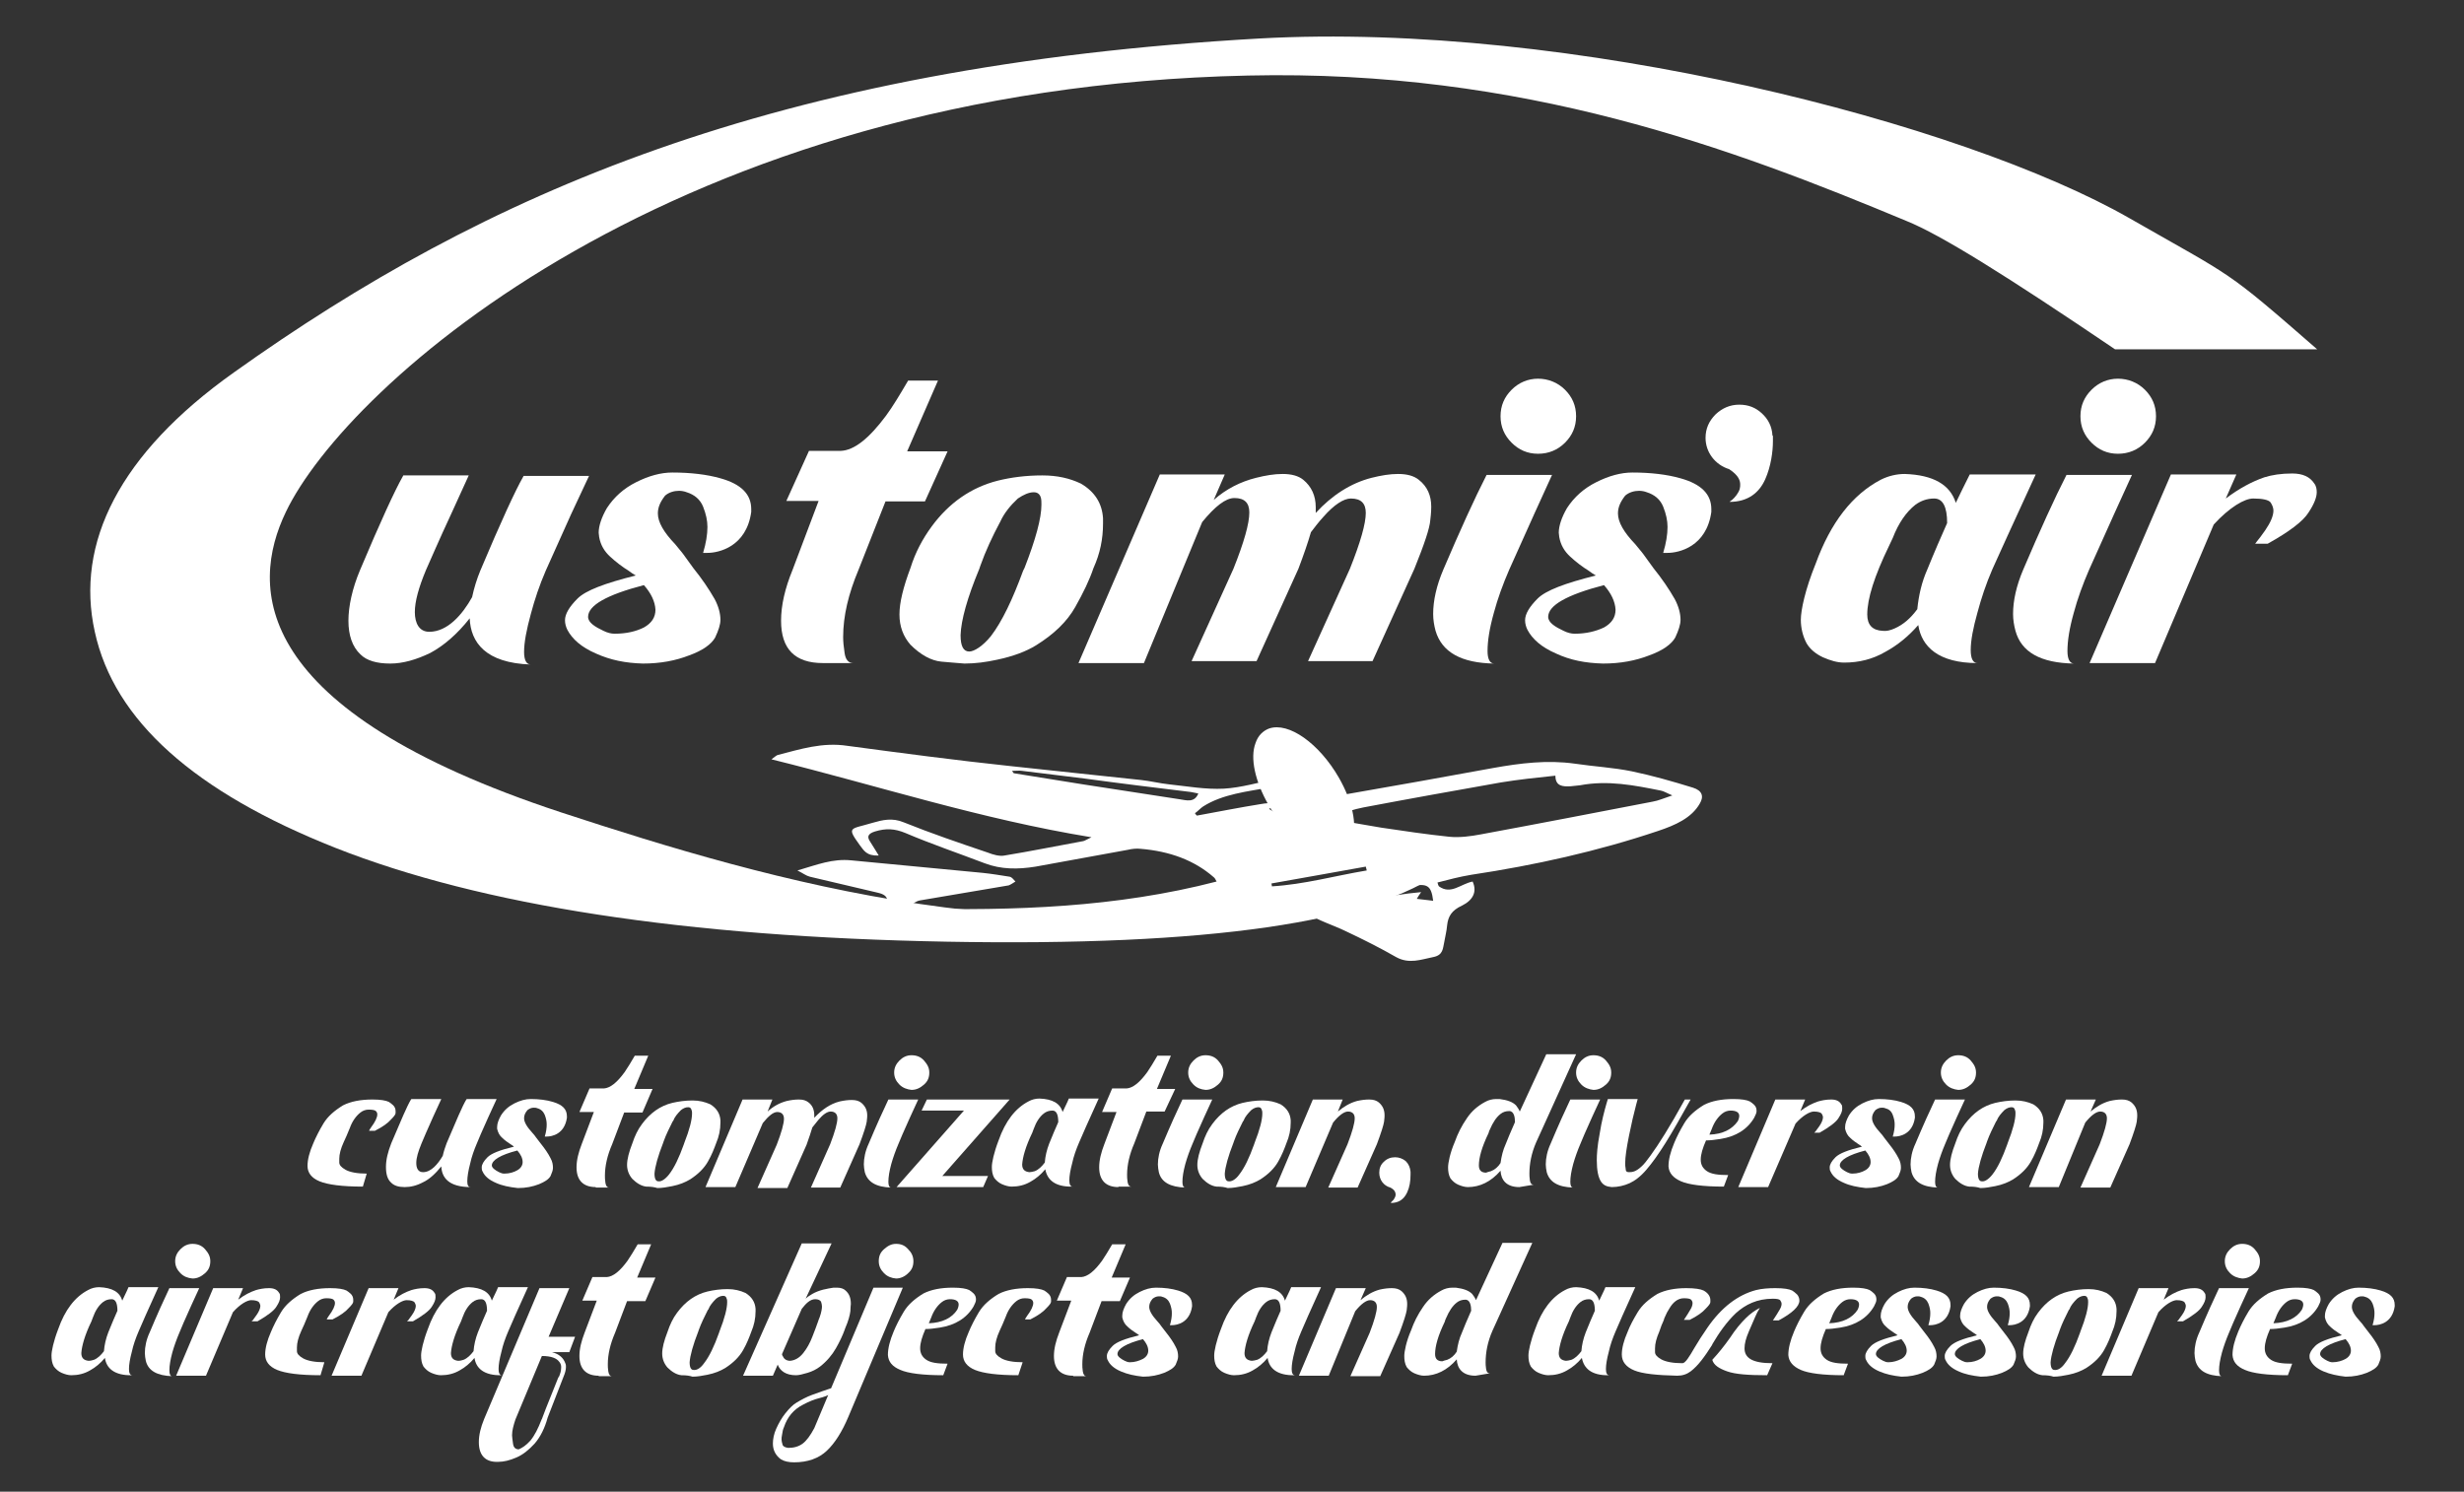 <?xml version="1.0" encoding="utf-8"?>
<!-- Generator: Adobe Illustrator 25.0.0, SVG Export Plug-In . SVG Version: 6.00 Build 0)  -->
<svg version="1.1" id="Calque_1" xmlns="http://www.w3.org/2000/svg" xmlns:xlink="http://www.w3.org/1999/xlink" x="0px" y="0px"
	 viewBox="0 0 512 310" style="enable-background:new 0 0 512 310;" xml:space="preserve">
<rect x="0" y="0" width="512" height="310" fill="#333333" stroke="none"/>
<style type="text/css">
	.st0{fill:#FFFFFF;}
</style>
<g>
	<g>
		<path class="st0" d="M97.6,128.5c-2.6,3.3-5.4,5.7-8.2,7.2c-2.9,1.4-5.7,2.2-8.3,2.2c-2.8,0-4.9-0.6-6.2-1.9c-1.7-1.6-2.5-4-2.5-7
			s0.8-6.7,2.4-10.5c4.3-10.2,7.3-16.7,8.9-19.5l0.1-0.2h13.6l-3.6,7.9c-2.7,5.8-4.4,9.8-5.3,11.8c-1.5,3.6-2.3,6.5-2.3,8.7
			c0,2.3,0.9,4.1,3,4.1c3.8,0,6.9-3.6,8.9-7.2c0.4-1.9,1-3.8,1.7-5.5c4.3-10.2,7.3-16.7,8.9-19.5l0.1-0.2h13.6l-3.7,7.9
			c-2.8,6.2-4.6,10.2-5.3,11.8c-1.3,3-2.3,6-3.1,9c-0.9,3.3-1.4,5.9-1.4,7.9c0,1.7,0.5,2.6,1.4,2.6
			C100.9,137.8,97.8,133.5,97.6,128.5L97.6,128.5z"/>
		<path class="st0" d="M123.8,135.8c-3-1.3-4.9-3-5.9-4.9c-0.3-0.6-0.5-1.3-0.5-2c0-1.3,0.9-2.8,2.6-4.5s5.7-3.2,12.1-4.8
			c-0.5-0.3-1-0.6-1.5-1c-1.3-0.8-2.6-1.8-3.8-2.9s-2-2.4-2.3-4.1c0-0.3-0.1-0.6-0.1-0.9c0-1.4,0.6-3.2,1.7-5.1
			c1.5-2.3,3.5-4.1,6.1-5.4c2.6-1.3,5.1-2,7.5-2c3.8,0,7.2,0.4,10,1.2c4.3,1.2,6.4,3.3,6.4,6.4v0.6c-1,7.2-6.7,8.5-9.1,8.5h-0.9
			c0.6-2,0.9-3.8,0.9-5.4c0-1.3-0.3-2.7-0.9-4.2c-0.6-1.5-1.8-2.5-3.4-3c-0.5-0.2-1.1-0.3-1.6-0.3c-1,0-2.1,0.3-2.9,1
			c-1,1.3-1.5,2.4-1.5,3.7c0,1.8,1.2,3.9,3.6,6.4c0.6,0.8,1.2,1.4,1.7,2.1l2.1,2.9c1.7,2.1,3.2,4.3,4.4,6.4c0.8,1.5,1.2,3,1.2,4.3
			c0,1-0.4,2.2-1.1,3.7c-0.8,1.4-2.6,2.7-5.4,3.7c-2.8,1.1-6,1.7-9.6,1.7C130,137.8,126.9,137.2,123.8,135.8L123.8,135.8z
			 M133.8,130.4c1.6-0.9,2.4-2.1,2.4-3.7c-0.1-1.7-0.9-3.4-2.4-5.1c-7.7,2-11.6,4.2-11.6,6.6c0,1.2,1.5,2.1,3.2,2.9
			c0.8,0.4,1.6,0.6,2.3,0.6C130.2,131.7,132.2,131.2,133.8,130.4L133.8,130.4z"/>
		<path class="st0" d="M171,137.8c-5.8,0-8.7-2.9-8.7-8.8c0-3.2,0.8-6.7,2.4-10.6l5.4-14.3h-6.7l4.7-10.4h6.6
			c2.8-0.1,5.9-2.6,9.4-7.3c1.4-1.9,2.9-4.4,4.6-7.3h6.2l-6.4,14.7h8.4l-4.7,10.4H184l-5.6,14.2c-2.1,5-3.2,9.6-3.2,14
			c0,0.9,0.1,2,0.3,3.3c0.2,1.4,0.8,2.1,1.8,2.1H171L171,137.8z"/>
		<path class="st0" d="M195.6,137.5c-2.1-0.2-4.3-1.4-6.4-3.5c-1.5-1.7-2.3-3.8-2.3-6.3s0.8-5.7,2.3-9.7c1-3.2,2.5-6,4.4-8.6
			c3.6-4.9,8.2-8.1,13.7-9.5c2.8-0.7,5.9-1.1,9.3-1.1c3.1,0,5.7,0.6,8,1.7c2.9,1.7,4.4,4.1,4.6,7.2v1.1c0,3.2-0.6,6.2-2,9.3
			c-0.8,2.4-2.1,5.1-3.8,8.1s-4.4,5.6-8.1,7.9c-2.1,1.3-4.8,2.3-8.1,3c-2.3,0.5-4.5,0.8-6.8,0.8
			C199.3,137.8,197.7,137.7,195.6,137.5L195.6,137.5z M205.9,132.2c2.3-3,4.5-7.6,6.7-13.6l0.3-0.6c2.3-5.9,3.5-10.3,3.5-13.1
			c0-0.5,0-1-0.1-1.4c-0.2-0.8-0.7-1.2-1.5-1.2c-1,0-2.1,0.5-3.3,1.3c-1.6,1.5-2.8,3-3.6,4.7c0,0.1-0.1,0.2-0.1,0.2
			c-1.6,3-3,6-4.1,9.1l-0.2,0.6c-2.5,6-3.8,10.7-3.9,13.8c0,2.3,0.6,3.4,1.8,3.4C202.4,135.4,204.2,134.3,205.9,132.2L205.9,132.2z"
			/>
		<path class="st0" d="M237.7,137.8h-13.6L241,98.6h13.5l-2.3,5.3c2.6-2.3,5.6-3.8,8.8-4.6c2-0.5,3.8-0.8,5.5-0.8
			c1.9,0,3.3,0.4,4.3,1.2c1.7,1.4,2.6,3.3,2.6,5.7v1.2c3.4-3.7,7.3-6.2,11.6-7.3c2-0.5,3.8-0.8,5.5-0.8c1.9,0,3.3,0.4,4.3,1.2
			c1.8,1.4,2.6,3.3,2.6,5.6c0,0.3,0,1.2-0.2,2.8c-0.1,1.6-1.2,4.9-3.3,10.1l-8.7,19.2h-13.4l8.7-19.2c2.2-5.5,3.3-9.4,3.3-11.6
			c0-2-1-3-3.1-3c-1.5,0-3.5,1.3-5.7,3.8c-1.1,1.2-1.9,2.3-2.6,3.2c-0.6,2.1-1.5,4.7-2.6,7.6l-8.7,19.2h-13.5l8.7-19.2
			c2.2-5.5,3.3-9.4,3.3-11.7c0-2-1-3-3.1-3c-1.8,0-4,1.7-6.7,5L237.7,137.8L237.7,137.8z"/>
		<path class="st0" d="M298.3,131.1c-0.3-1.1-0.5-2.3-0.5-3.5c0-2.8,0.7-5.9,2.1-9.2c3.5-8.2,6.5-14.8,9-19.7h13.6l-3.6,7.9
			c-2.8,6.2-4.6,10.2-5.3,11.8c-1.3,3-2.4,6-3.2,9c-0.9,3.2-1.3,5.8-1.3,7.9c0,1.7,0.5,2.6,1.4,2.6
			C303.6,137.8,299.6,135.5,298.3,131.1z M314.1,92c-1.5-1.5-2.3-3.3-2.3-5.5s0.8-4,2.3-5.5s3.4-2.3,5.5-2.3s4.1,0.8,5.6,2.3
			s2.3,3.3,2.3,5.5s-0.8,4-2.3,5.5s-3.4,2.3-5.6,2.3S315.6,93.5,314.1,92z"/>
		<path class="st0" d="M323.3,135.8c-3-1.3-4.9-3-5.9-4.9c-0.3-0.6-0.5-1.3-0.5-2c0-1.3,0.9-2.8,2.6-4.5s5.7-3.2,12.1-4.8
			c-0.5-0.3-1-0.6-1.5-1c-1.3-0.8-2.6-1.8-3.8-2.9c-1.2-1.1-2-2.4-2.3-4.1c0-0.3-0.1-0.6-0.1-0.9c0-1.4,0.6-3.2,1.7-5.1
			c1.5-2.3,3.5-4.1,6.1-5.4s5.1-2,7.5-2c3.8,0,7.2,0.4,10,1.2c4.3,1.2,6.4,3.3,6.4,6.4v0.6c-1,7.2-6.7,8.5-9.1,8.5h-0.9
			c0.6-2,0.9-3.8,0.9-5.4c0-1.3-0.3-2.7-0.9-4.2s-1.8-2.5-3.4-3c-0.5-0.2-1.1-0.3-1.6-0.3c-1,0-2.1,0.3-2.9,1
			c-1,1.3-1.5,2.4-1.5,3.7c0,1.8,1.2,3.9,3.6,6.4c0.6,0.8,1.2,1.4,1.7,2.1l2.1,2.9c1.7,2.1,3.2,4.3,4.4,6.4c0.8,1.5,1.2,3,1.2,4.3
			c0,1-0.4,2.2-1.1,3.7c-0.8,1.4-2.6,2.7-5.4,3.7c-2.8,1.1-6,1.7-9.6,1.7C329.4,137.8,326.3,137.2,323.3,135.8L323.3,135.8z
			 M333.3,130.4c1.6-0.9,2.4-2.1,2.4-3.7c-0.1-1.7-0.9-3.4-2.4-5.1c-7.7,2-11.6,4.2-11.6,6.6c0,1.2,1.5,2.1,3.2,2.9
			c0.8,0.4,1.6,0.6,2.3,0.6C329.6,131.7,331.6,131.2,333.3,130.4L333.3,130.4z"/>
		<path class="st0" d="M368.4,90.7c0,0,0,0.2,0,0.3c0,0.2,0,0.5,0,0.7c0,2.1-0.4,5.2-1.6,7.9c-1.2,2.7-3.5,4.7-7.4,4.7l0.1-0.1
			c0,0,0.2-0.2,0.4-0.3c0.6-0.5,1.4-1.5,1.6-2.3c0.1-0.4,0.1-0.6,0.1-0.9c0-0.8-0.3-1.9-2.3-3.2c-2.9-0.9-4.9-3.5-4.9-6.5
			c0-1.9,0.7-3.5,2.1-4.9c1.4-1.3,3-2,4.9-2s3.4,0.6,4.7,1.8c1.3,1.2,2.1,2.7,2.2,4.6C368.4,90.5,368.4,90.7,368.4,90.7z"/>
		<path class="st0" d="M398.6,129.9c-2,2.3-4.3,4.2-6.9,5.6c-2.6,1.5-5.4,2.2-8.5,2.2c-1.4,0-2.8-0.4-4.4-1.1
			c-1.5-0.7-2.7-1.7-3.4-2.9c-0.8-1.5-1.2-3.2-1.2-4.9c0-2,0.9-6.3,3.1-11.7c3.1-8.5,7.6-14.3,13.5-17.4c1.6-0.8,3.3-1.2,5-1.2
			c5.9,0.2,9.4,2.2,10.6,6c0.9-1.9,1.9-3.9,2.9-5.9H423c-4.7,10.2-7.7,16.8-9,19.7c-1.3,3-2.3,6-3.1,9c-0.9,3.2-1.4,5.8-1.4,7.8
			c0,1.8,0.5,2.7,1.4,2.7C402.8,137.8,399.3,134.4,398.6,129.9L398.6,129.9z M393.7,130.6c1.8-0.8,3.3-2.1,4.7-4
			c0.3-2.9,0.9-5.6,2.1-8.3c1.5-3.7,2.9-6.9,4.1-9.6c0-3.4-0.9-5.1-2.7-5.1c-1.5,0-2.8,0.5-3.9,1.3c-1.9,1.5-3.5,3.8-4.7,6.9
			l-0.8,1.7c-3,6.2-4.5,10.9-4.5,14.2c0,2.2,1.1,3.3,3.2,3.4C392,131.2,392.8,131,393.7,130.6z"/>
		<path class="st0" d="M418.8,131.1c-0.3-1.1-0.5-2.3-0.5-3.5c0-2.8,0.7-5.9,2.1-9.2c3.5-8.2,6.5-14.8,9-19.7H443l-3.6,7.9
			c-2.8,6.2-4.6,10.2-5.3,11.8c-1.3,3-2.4,6-3.2,9c-0.9,3.2-1.3,5.8-1.3,7.9c0,1.7,0.5,2.6,1.4,2.6C424,137.8,420,135.5,418.8,131.1
			z M434.6,92c-1.5-1.5-2.3-3.3-2.3-5.5s0.8-4,2.3-5.5s3.4-2.3,5.5-2.3s4.1,0.8,5.6,2.3s2.3,3.3,2.3,5.5s-0.8,4-2.3,5.5
			s-3.4,2.3-5.6,2.3S436.1,93.5,434.6,92z"/>
		<path class="st0" d="M447.8,137.8h-13.6l16.9-39.2h13.6l-2.2,5c2.8-2.1,5.4-3.5,8-4.4c1.6-0.5,3.5-0.8,5.8-0.8
			c2.2,0,3.7,0.7,4.6,2.1c0.4,0.5,0.5,1.2,0.5,1.8c0,1-0.5,2.4-1.7,4.2c-1.1,1.8-4,4-8.5,6.5h-2.6c0,0,0.2-0.3,0.3-0.4
			c0.5-0.6,1.1-1.4,1.8-2.4c1.1-1.6,1.7-3,1.7-4.1c0-0.5-0.2-1.1-0.6-1.7c-0.4-0.5-1.6-0.8-3.6-0.8c-1.8,0-4.9,1.8-8.2,5.4
			L447.8,137.8L447.8,137.8z"/>
	</g>
	<path class="st0" d="M481.5,72.6h-42c-22.6-15.3-36.2-23.8-43.4-26.7c-36-15-79.6-31.5-136.8-30.2C140,18.3,71.9,80.2,59.4,106.4
		c-7.5,15.6-7.5,41.1,57.1,62.4c43.9,14.4,102,31.4,160.1,15.2c2,5.6,27.1-6,23.4-3.2c-14.6,10.9-49,15.9-103.3,14.9
		s-96.6-7.5-127-19.5c-29.3-11.6-46-26.5-50-44.9c-4.1-18.4,5.1-37,28.9-53.9c51.9-37,112-63.7,213.1-69.4
		c64.7-3.6,146.2,17.6,180.7,37.3C464.6,58,462.1,55.7,481.5,72.6L481.5,72.6z"/>
	<g>
		<path class="st0" d="M303.8,188.2c-2.2,1-2.9,2.3-3.1,4.1c-0.1,1.2-0.4,2.3-0.6,3.5c-0.3,1.3-0.2,2.7-2.3,3.1
			c-2.5,0.5-5,1.5-7.7,0c-3.3-1.9-6.9-3.7-10.5-5.4c-2.7-1.3-5.7-2.2-8-3.7c-1.3-0.8-2.3-1.1-3.7-0.8c-3.3,0.6-6.6,1.3-9.9,1.8
			c-6.3,1.1-12.5,2.4-18.8,3.2c-8.6,1.2-17.3,1.1-26,0.7c-2-0.1-4.1,0.2-6.1,0.3c-0.8,0-1.5,0-2.3-0.1c-1.4-0.3-2.7-0.8-4.1-1
			c-3.9-0.6-8-0.9-11.8-1.7c-2.8-0.6-4.5-2.3-4.5-4.8c0-1.2-0.8-1.6-2.1-1.9c-4.7-1.1-9.4-2.2-14-3.3c-0.8-0.2-1.4-0.7-2.6-1.3
			c4.1-1.2,7.3-2.5,11.2-2.1c9.1,0.9,18.2,1.7,27.3,2.6c1.9,0.2,3.7,0.5,5.6,0.8c0.5,0.1,0.8,0.6,1.2,1c-0.5,0.3-0.9,0.6-1.4,0.8
			c-6.1,1-12.2,2.1-18.3,3.1c-0.9,0.1-1.7,0.8-2.4,1.2c0.1,0.2,0.2,0.3,0.4,0.5c21.4,0.5,42.7-0.2,63.5-5.6
			c-0.2-0.3-0.3-0.7-0.6-0.9c-4-3.5-9.1-5.4-15.2-5.9c-0.8-0.1-1.8,0-2.6,0.2c-6.4,1.2-12.8,2.3-19.2,3.5c-3.7,0.6-7.2,0.6-10.6-0.7
			c-5.5-2.1-11.1-4-16.5-6.3c-2.2-0.9-4-1-6.3-0.3c-1.6,0.5-1.6,1.2-1,2.1c0.6,0.9,1.1,1.8,1.8,2.9c-2.6,0.1-3.1-1.1-3.9-2.1
			c-2.9-4-2-3.3,2.6-4.7c2.1-0.6,4.1-1.1,6.5-0.1c5.7,2.3,11.6,4.3,17.5,6.3c1,0.4,2.4,0.8,3.4,0.6c5.5-0.9,10.9-2,16.4-3
			c0.4-0.1,0.6-0.3,1.7-0.8c-23.2-3.8-44.3-10.7-66.5-16.2c0.7-0.5,1-0.8,1.3-0.9c4.7-1.2,9.3-2.7,14.5-1.9
			c11.2,1.5,22.5,3,33.8,4.2c9,1,18.1,1.9,27.2,2.9c1.9,0.2,3.9,0.7,5.8,0.9c3.8,0.4,7.6,1.1,11.4,0.9c3.6-0.2,7.2-1.3,10.8-2
			c0.9-0.1,1.9,0,2.8,0c0,0.2,0.1,0.5,0.1,0.7c-1.3,0.4-2.5,0.8-3.9,1c-4.9,0.9-10,1.4-14.1,4c-0.6,0.4-1.1,1-1.7,1.4
			c0.1,0.2,0.3,0.4,0.4,0.5c4.4-0.8,8.9-1.7,13.3-2.4c1-0.2,2.1-0.2,3.1-0.3c0,0.2,0.1,0.4,0.1,0.6c-0.6,0.3-1.2,0.5-1.5,0.7
			c1.5,1,3,2,4.7,3.1c-0.3-1.3-0.7-2.4-0.8-3.6c0-2.1,0.7-4,3.5-5c2.8-0.9,4.4,0.4,6,1.8c0.5,0.4,1.7,0.8,2.4,0.7
			c10.3-1.8,20.5-3.6,30.8-5.5c5.6-1,11.2-1.7,16.9-0.9c4,0.6,8,0.8,11.9,1.6c4.3,0.9,8.5,2.1,12.7,3.4c1.9,0.6,2.3,1.8,1.4,3.3
			c-1.7,3-5.1,4.5-8.7,5.7c-12.5,4.2-25.5,7.1-38.8,9.1c-2.4,0.4-4.7,1-7,1.6c0.1,0.3,0.1,0.5,0.3,0.8c2.5,1.8,4.5-0.5,7-1
			C307,185.4,306,187.1,303.8,188.2L303.8,188.2z M311.9,162.6c-9.6,1.7-19.1,3.4-28.6,5.2c-1.9,0.4-3.9,0.8-5.5,2.6
			c3.3,0.6,6.3,1.1,9.2,1.6c4.7,0.7,9.4,1.4,14.2,1.9c2.1,0.2,4.4-0.1,6.5-0.5c11.9-2.2,23.8-4.5,35.7-6.8c1.2-0.2,2.3-0.7,4.1-1.3
			c-1.2-0.5-1.8-0.9-2.4-1c-5.5-1.1-11-2.2-16.8-1.1c-0.6,0.1-1.3,0.1-1.9,0.2c-1.7,0.1-3.2,0-3.2-2.2
			C319.3,161.6,315.6,162,311.9,162.6L311.9,162.6z M247.5,164.6c-7.4-0.9-14.8-1.8-22.1-2.8c-4.3-0.5-8.7-1.1-13-1.6
			c-0.6-0.1-1.2,0-2.1,0c0.2,0.3,0.3,0.5,0.4,0.5c4.8,0.8,9.5,1.5,14.3,2.3c6.7,1,13.4,2.1,20.1,3.1c1.4,0.2,3.1,0.8,3.9-1.2
			C248.4,164.8,247.9,164.7,247.5,164.6L247.5,164.6z M294.4,186.8c1.2,0.1,2.3,0.3,3.4,0.4c-0.4-3.2-1.2-3.7-4.7-3
			c-5.7,1-11.4,2.1-17.2,3.2c-0.1,0-0.2,0.1-0.8,0.6c7.1-0.3,13.4-2,20.2-2.6C294.8,186.1,294.7,186.3,294.4,186.8z M264.2,183.6
			c0,0.2,0.1,0.4,0.1,0.6c6.7-0.4,13.1-2.2,19.7-3.3c-0.1-0.3-0.1-0.5-0.2-0.8C277.3,181.3,270.8,182.4,264.2,183.6L264.2,183.6z
			 M274.6,167.1l1-0.6c-0.7-0.8-1.5-1.6-2.4-2.3c-0.2-0.1-1,0.3-2.3,0.8C272.5,165.9,273.5,166.5,274.6,167.1L274.6,167.1z"/>
		<path class="st0" d="M270.9,165c1.5,0.9,2.6,1.6,3.7,2.1c0.1,0.1,1-0.6,1-0.6c-0.7-0.8-1.5-1.6-2.4-2.3
			C273.1,164.1,272.2,164.5,270.9,165L270.9,165z"/>
		
			<ellipse transform="matrix(0.838 -0.546 0.546 0.838 -46.194 174.823)" class="st0" cx="271" cy="165.1" rx="6.5" ry="13.8"/>
		<g>
			
				<ellipse transform="matrix(0.888 -0.461 0.461 0.888 -45.404 143.753)" class="st0" cx="271.8" cy="164.9" rx="0.6" ry="5.1"/>
			<path class="st0" d="M274.1,170.3c-0.5,0-1.4-0.6-3.6-4.8l0,0c-2.2-4.4-1.9-5.1-1.8-5.3l0.1-0.4l0.4-0.2c0.4-0.1,1.2-0.4,3.8,4.7
				c2.2,4.4,1.9,5.1,1.8,5.3l-0.1,0.4l-0.4,0.2C274.4,170.2,274.2,170.2,274.1,170.3L274.1,170.3z"/>
		</g>
		<path class="st0" d="M276.6,177.8c-4,0.1-9.4-4.2-13-10.5c-2.8-4.9-3.9-9.8-2.7-12.9c0.5-1.5,1.5-2.5,2.8-3
			c4.1-1.4,10.4,3.1,14.5,10.2c2.8,4.9,3.9,9.8,2.7,12.9c-0.5,1.5-1.5,2.5-2.8,3C277.7,177.7,277.2,177.8,276.6,177.8L276.6,177.8z
			 M265.3,153.7c-0.3,0-0.6,0-0.8,0.1c-0.6,0.2-1.1,0.7-1.4,1.5c-0.9,2.4,0.1,6.6,2.6,10.8c3.7,6.5,9.3,10,11.8,9.1
			c0.6-0.2,1.1-0.7,1.4-1.5c0.9-2.4-0.1-6.6-2.6-10.8C272.8,157.1,268.1,153.6,265.3,153.7z"/>
	</g>
</g>
<g>
	<path class="st0" d="M75.4,246.6c-4.3,0-7.3-0.4-9-1.1c-1.7-0.7-2.5-1.8-2.5-3.2c0-1.3,0.4-2.9,1.2-4.7c0.5-1.2,1.2-2.6,2.1-4.1
		c0.9-1.5,2.3-2.7,4.1-3.8c1.6-0.8,3.6-1.2,6.1-1.2c1.7,0,2.8,0.2,3.4,0.5c0.3,0.2,0.6,0.4,0.9,0.7s0.5,0.7,0.5,1.2v0.4
		c0,0.3-0.3,0.7-1,1.4c-0.6,0.7-1.7,1.5-3.3,2.3h-1.2c0-0.1,0.2-0.4,0.4-0.7c0.9-1.2,1.3-2.1,1.3-2.7c0-0.3-0.1-0.5-0.3-0.7
		c-0.2-0.2-0.7-0.3-1.5-0.3c-0.6,0-1.2,0.2-1.7,0.6c-0.9,0.7-1.7,1.8-2.2,3.2c-0.5,1.2-0.9,2.2-1.3,3c-0.6,1.3-0.9,2.5-0.9,3.4
		c0,0,0,0.3,0,0.8c0,0.5,0.4,1,1.3,1.5c0.9,0.5,2.4,0.8,4.4,0.8L75.4,246.6z"/>
	<path class="st0" d="M91.7,242.4c-1.2,1.5-2.5,2.7-3.8,3.3c-1.3,0.7-2.6,1-3.8,1c-1.3,0-2.2-0.3-2.8-0.9c-0.8-0.7-1.1-1.8-1.1-3.3
		c0-1.5,0.4-3.1,1.1-4.9c2-4.7,3.3-7.8,4.1-9.1l0.1-0.1h6.2l-1.7,3.7c-1.2,2.7-2,4.5-2.4,5.5c-0.7,1.7-1.1,3-1.1,4.1
		c0,1.1,0.4,1.9,1.4,1.9c1.7,0,3.1-1.7,4.1-3.4c0.2-0.9,0.5-1.8,0.8-2.6c2-4.7,3.3-7.8,4.1-9.1l0.1-0.1h6.2l-1.7,3.7
		c-1.3,2.9-2.1,4.7-2.4,5.5c-0.6,1.4-1.1,2.8-1.4,4.2c-0.4,1.5-0.6,2.8-0.6,3.7c0,0.8,0.2,1.2,0.7,1.2
		C93.2,246.7,91.8,244.7,91.7,242.4z"/>
	<path class="st0" d="M103,245.8c-1.4-0.6-2.3-1.4-2.7-2.3c-0.2-0.3-0.2-0.6-0.2-0.9c0-0.6,0.4-1.3,1.2-2.1c0.8-0.8,2.6-1.5,5.5-2.2
		c-0.2-0.2-0.4-0.3-0.7-0.5c-0.6-0.4-1.2-0.8-1.7-1.3c-0.6-0.5-0.9-1.1-1.1-1.9c0-0.1,0-0.3,0-0.4c0-0.7,0.3-1.5,0.8-2.4
		c0.7-1.1,1.6-1.9,2.8-2.5c1.2-0.6,2.3-0.9,3.4-0.9c1.7,0,3.3,0.2,4.6,0.6c2,0.6,2.9,1.5,2.9,3l0,0.3c-0.5,3.4-3.1,3.9-4.2,3.9
		l-0.4,0c0.3-1,0.4-1.8,0.4-2.5c0-0.6-0.1-1.2-0.4-2c-0.3-0.7-0.8-1.2-1.6-1.4c-0.2-0.1-0.5-0.1-0.7-0.1c-0.5,0-0.9,0.2-1.3,0.5
		c-0.5,0.6-0.7,1.1-0.7,1.7c0,0.8,0.6,1.8,1.7,3c0.3,0.3,0.6,0.7,0.8,1l1,1.3c0.8,1,1.5,2,2,3c0.4,0.7,0.5,1.4,0.5,2
		c0,0.5-0.2,1-0.5,1.7c-0.4,0.7-1.2,1.2-2.4,1.7c-1.3,0.5-2.7,0.8-4.4,0.8C105.8,246.7,104.3,246.4,103,245.8z M107.5,243.2
		c0.7-0.4,1.1-1,1.1-1.7c0-0.8-0.4-1.6-1.1-2.4c-3.5,0.9-5.3,2-5.3,3.1c0,0.5,0.7,1,1.5,1.4c0.4,0.2,0.7,0.3,1.1,0.3
		C105.9,243.9,106.8,243.6,107.5,243.2z"/>
	<path class="st0" d="M123.8,246.7c-2.6,0-4-1.4-4-4.1c0-1.5,0.4-3.1,1.1-4.9l2.5-6.6h-3l2.1-4.9h3c1.3-0.1,2.7-1.2,4.3-3.4
		c0.6-0.9,1.3-2,2.1-3.4h2.8l-2.9,6.9h3.8l-2.1,4.9h-3.8l-2.5,6.6c-1,2.3-1.5,4.5-1.5,6.5c0,0.4,0,0.9,0.1,1.5c0.1,0.6,0.3,1,0.8,1
		H123.8z"/>
	<path class="st0" d="M134.3,246.6c-1-0.1-2-0.7-2.9-1.6c-0.7-0.8-1.1-1.8-1.1-2.9c0-1.2,0.4-2.7,1.1-4.5c0.5-1.5,1.1-2.8,2-4
		c1.7-2.3,3.8-3.8,6.3-4.4c1.3-0.3,2.7-0.5,4.2-0.5c1.4,0,2.6,0.3,3.7,0.8c1.3,0.8,2,1.9,2.1,3.3l0,0.5c0,1.5-0.3,2.9-0.9,4.3
		c-0.4,1.1-0.9,2.4-1.7,3.8c-0.8,1.4-2,2.6-3.7,3.7c-1,0.6-2.2,1.1-3.7,1.4c-1,0.2-2.1,0.4-3.1,0.4
		C136,246.7,135.2,246.6,134.3,246.6z M139,244.1c1.1-1.4,2.1-3.5,3.1-6.3l0.1-0.3c1.1-2.8,1.6-4.8,1.6-6.1c0-0.2,0-0.5-0.1-0.7
		c-0.1-0.4-0.3-0.6-0.7-0.6c-0.5,0-1,0.2-1.5,0.6c-0.7,0.7-1.3,1.4-1.6,2.2c0,0,0,0.1-0.1,0.1c-0.7,1.4-1.4,2.8-1.9,4.2l-0.1,0.3
		c-1.1,2.8-1.7,5-1.8,6.4c0,1.1,0.3,1.6,0.8,1.6C137.4,245.6,138.2,245.1,139,244.1z"/>
	<path class="st0" d="M152.8,246.7h-6.2l7.7-18.2h6.2l-1,2.5c1.2-1.1,2.5-1.8,4-2.2c0.9-0.2,1.7-0.3,2.5-0.3c0.9,0,1.5,0.2,2,0.6
		c0.8,0.6,1.2,1.5,1.2,2.7l0,0.5c1.6-1.7,3.3-2.9,5.3-3.4c0.9-0.2,1.7-0.3,2.5-0.3c0.9,0,1.5,0.2,2,0.6c0.8,0.7,1.2,1.5,1.2,2.6
		c0,0.1,0,0.6-0.1,1.3c-0.1,0.7-0.6,2.3-1.5,4.7l-4,9h-6.1l4-9c1-2.6,1.5-4.4,1.5-5.4c0-0.9-0.5-1.4-1.4-1.4c-0.7,0-1.6,0.6-2.6,1.8
		c-0.5,0.6-0.9,1.1-1.2,1.5c-0.3,1-0.7,2.2-1.2,3.6l-4,9h-6.2l4-9c1-2.6,1.5-4.4,1.5-5.4c0-0.9-0.5-1.4-1.4-1.4
		c-0.8,0-1.8,0.8-3,2.3L152.8,246.7z"/>
	<path class="st0" d="M179.7,243.6c-0.1-0.5-0.2-1.1-0.2-1.6c0-1.3,0.3-2.8,1-4.3c1.6-3.8,3-6.9,4.1-9.2h6.2l-1.7,3.7
		c-1.3,2.9-2.1,4.7-2.4,5.5c-0.6,1.4-1.1,2.8-1.5,4.2c-0.4,1.5-0.6,2.7-0.6,3.7c0,0.8,0.2,1.2,0.6,1.2
		C182.1,246.7,180.3,245.7,179.7,243.6z M186.9,225.4c-0.7-0.7-1.1-1.5-1.1-2.5s0.4-1.8,1.1-2.5s1.5-1.1,2.5-1.1
		c1,0,1.9,0.3,2.6,1.1s1.1,1.5,1.1,2.5s-0.3,1.8-1.1,2.5s-1.6,1.1-2.6,1.1C188.5,226.4,187.6,226.1,186.9,225.4z"/>
	<path class="st0" d="M204.3,246.7h-18l14-15.9h-8.8l1.1-2.3h17.2l-14,15.9h9.5L204.3,246.7z"/>
	<path class="st0" d="M217.2,243c-0.9,1.1-2,2-3.1,2.6c-1.2,0.7-2.5,1-3.9,1c-0.6,0-1.3-0.2-2-0.5s-1.2-0.8-1.6-1.3
		c-0.4-0.7-0.5-1.5-0.5-2.3c0-0.9,0.4-2.9,1.4-5.5c1.4-4,3.5-6.7,6.2-8.1c0.7-0.4,1.5-0.6,2.3-0.6c2.7,0.1,4.3,1,4.8,2.8
		c0.4-0.9,0.9-1.8,1.3-2.8h6.2c-2.2,4.8-3.5,7.8-4.1,9.2c-0.6,1.4-1.1,2.8-1.4,4.2c-0.4,1.5-0.6,2.7-0.6,3.6c0,0.8,0.2,1.3,0.7,1.3
		C219.1,246.7,217.6,245.1,217.2,243z M215,243.4c0.8-0.3,1.5-1,2.1-1.8c0.1-1.3,0.4-2.6,0.9-3.9c0.7-1.7,1.3-3.2,1.9-4.5
		c0-1.6-0.4-2.4-1.2-2.4c-0.7,0-1.3,0.2-1.8,0.6c-0.9,0.7-1.6,1.8-2.1,3.2l-0.3,0.8c-1.4,2.9-2,5.1-2.1,6.6c0,1,0.5,1.5,1.5,1.6
		C214.2,243.6,214.6,243.5,215,243.4z"/>
	<path class="st0" d="M232.4,246.7c-2.6,0-4-1.4-4-4.1c0-1.5,0.4-3.1,1.1-4.9l2.5-6.6h-3l2.1-4.9h3c1.3-0.1,2.7-1.2,4.3-3.4
		c0.6-0.9,1.3-2,2.1-3.4h2.8l-2.9,6.9h3.8L242,231h-3.8l-2.5,6.6c-1,2.3-1.5,4.5-1.5,6.5c0,0.4,0,0.9,0.1,1.5c0.1,0.6,0.3,1,0.8,1
		H232.4z"/>
	<path class="st0" d="M240.8,243.6c-0.1-0.5-0.2-1.1-0.2-1.6c0-1.3,0.3-2.8,1-4.3c1.6-3.8,3-6.9,4.1-9.2h6.2l-1.7,3.7
		c-1.3,2.9-2.1,4.7-2.4,5.5c-0.6,1.4-1.1,2.8-1.5,4.2c-0.4,1.5-0.6,2.7-0.6,3.7c0,0.8,0.2,1.2,0.6,1.2
		C243.2,246.7,241.3,245.7,240.8,243.6z M248,225.4c-0.7-0.7-1.1-1.5-1.1-2.5s0.4-1.8,1.1-2.5s1.5-1.1,2.5-1.1c1,0,1.9,0.3,2.6,1.1
		s1.1,1.5,1.1,2.5s-0.3,1.8-1.1,2.5s-1.6,1.1-2.6,1.1C249.5,226.4,248.7,226.1,248,225.4z"/>
	<path class="st0" d="M252.8,246.6c-1-0.1-2-0.7-2.9-1.6c-0.7-0.8-1.1-1.8-1.1-2.9c0-1.2,0.4-2.7,1.1-4.5c0.5-1.5,1.1-2.8,2-4
		c1.7-2.3,3.8-3.8,6.3-4.4c1.3-0.3,2.7-0.5,4.2-0.5c1.4,0,2.6,0.3,3.7,0.8c1.3,0.8,2,1.9,2.1,3.3l0,0.5c0,1.5-0.3,2.9-0.9,4.3
		c-0.4,1.1-0.9,2.4-1.7,3.8c-0.8,1.4-2,2.6-3.7,3.7c-1,0.6-2.2,1.1-3.7,1.4c-1,0.2-2.1,0.4-3.1,0.4
		C254.5,246.7,253.8,246.6,252.8,246.6z M257.5,244.1c1.1-1.4,2.1-3.5,3.1-6.3l0.1-0.3c1.1-2.8,1.6-4.8,1.6-6.1c0-0.2,0-0.5-0.1-0.7
		c-0.1-0.4-0.3-0.6-0.7-0.6c-0.5,0-1,0.2-1.5,0.6c-0.7,0.7-1.3,1.4-1.6,2.2c0,0,0,0.1-0.1,0.1c-0.7,1.4-1.4,2.8-1.9,4.2l-0.1,0.3
		c-1.1,2.8-1.7,5-1.8,6.4c0,1.1,0.3,1.6,0.8,1.6C255.9,245.6,256.8,245.1,257.5,244.1z"/>
	<path class="st0" d="M271.3,246.7h-6.2l7.7-18.2h6.2L278,231c1.2-1,2.5-1.8,4-2.2c0.9-0.2,1.7-0.3,2.5-0.3c0.9,0,1.5,0.2,2,0.6
		c0.8,0.7,1.2,1.5,1.2,2.7c0,0.1,0,0.6-0.1,1.3c-0.1,0.7-0.6,2.3-1.5,4.7l-4,9H276l4-9c1-2.6,1.5-4.4,1.5-5.4c0-0.9-0.5-1.4-1.4-1.4
		c-0.8,0-1.9,0.8-3.1,2.3L271.3,246.7z"/>
	<path class="st0" d="M289.1,249.8c0.1-0.1,0.3-0.3,0.5-0.5c0.2-0.3,0.4-0.7,0.4-1c0-0.6-0.3-1.1-1.1-1.5c-1.4-0.4-2.3-1.6-2.3-3.1
		c0-0.9,0.3-1.7,1-2.3c0.6-0.6,1.4-0.9,2.3-0.9c0.8,0,1.6,0.3,2.2,0.8c0.6,0.6,0.9,1.3,1,2.2l0,0.6c0,1.4-0.2,2.6-0.7,3.7
		c-0.7,1.5-1.8,2.2-3.4,2.2L289.1,249.8z"/>
	<path class="st0" d="M315.7,246.7c-2.7,0-3.8-1.5-3.9-3.4c-2,2.3-4.3,3.4-6.8,3.4c-0.6,0-1.3-0.2-2-0.5s-1.2-0.8-1.6-1.3
		c-0.4-0.7-0.5-1.5-0.5-2.3c0-0.9,0.4-3,1.4-5.3c0.6-1.7,1.4-3.3,2.5-4.9c1-1.5,2.3-2.6,3.8-3.4c0.7-0.4,1.5-0.6,2.3-0.6
		c0.3,0,0.5,0,0.7,0c1.6,0.2,2.7,0.6,3.4,1.3c0.3,0.4,0.6,0.8,0.8,1.3l5.5-11.9h6.2l-3.9,8.6c-2.6,5.8-4.1,9-4.4,9.7
		c-1,2.3-1.4,4.5-1.4,6.5c0,0.3,0,0.8,0.1,1.4c0.1,0.6,0.3,0.9,0.8,0.9L315.7,246.7z M309.8,243.4c0.8-0.3,1.5-0.9,2-1.7
		c0.2-1.4,0.5-2.7,1.1-4c0.4-1,1-2.5,1.9-4.5c0-1-0.2-2.3-1.2-2.3c-0.7,0-1.3,0.2-1.8,0.6c-0.9,0.7-1.6,1.8-2.2,3.2
		c-0.1,0.2-0.2,0.4-0.3,0.8c-1.4,2.9-2,5.1-2,6.7c0,1,0.5,1.5,1.5,1.5C309,243.6,309.4,243.5,309.8,243.4z"/>
	<path class="st0" d="M321.4,243.6c-0.1-0.5-0.2-1.1-0.2-1.6c0-1.3,0.3-2.8,1-4.3c1.6-3.8,3-6.9,4.1-9.2h6.2l-1.7,3.7
		c-1.3,2.9-2.1,4.7-2.4,5.5c-0.6,1.4-1.1,2.8-1.5,4.2c-0.4,1.5-0.6,2.7-0.6,3.7c0,0.8,0.2,1.2,0.6,1.2
		C323.8,246.7,322,245.7,321.4,243.6z M328.6,225.4c-0.7-0.7-1.1-1.5-1.1-2.5s0.4-1.8,1.1-2.5s1.5-1.1,2.5-1.1c1,0,1.9,0.3,2.6,1.1
		s1.1,1.5,1.1,2.5s-0.3,1.8-1.1,2.5s-1.6,1.1-2.6,1.1C330.2,226.4,329.3,226.1,328.6,225.4z"/>
	<path class="st0" d="M332.7,245.6c-0.6-0.9-0.9-2.4-0.9-4.5c0-1.1,0.1-2.9,0.6-5.5c0.4-2.6,1-4.8,1.4-6.2l0.3-1h6.2l-0.3,1.1
		c-0.5,1.9-1,4-1.5,6.5c-0.5,2.5-0.8,4.4-0.8,5.8c0,0.2,0,0.6,0.1,1.1c0,0.5,0.2,0.7,0.7,0.7c0.7,0,1.4-0.1,2.5-1.1
		c0.6-0.5,1.2-1.3,2-2.4c1.6-2.2,3.9-5.8,7.1-11.6h1.2c-2,3.6-3.7,6.6-5.2,9c-1.5,2.4-2.8,4.2-4,5.6c-1.2,1.4-2.4,2.3-3.5,2.8
		c-1.1,0.5-2.4,0.8-3.7,0.8C333.8,246.6,333.2,246.3,332.7,245.6z"/>
	<path class="st0" d="M358.2,246.6c-4.3,0-7.3-0.4-8.9-1.1s-2.5-1.7-2.6-3.1c0-1.4,0.4-3,1.2-4.9c0.5-1.2,1.2-2.6,2.1-4.1
		c0.9-1.5,2.3-2.7,4.1-3.8c1.6-0.8,3.6-1.2,6.1-1.2c1.7,0,2.8,0.2,3.4,0.5c0.3,0.2,0.6,0.4,0.9,0.7c0.4,0.4,0.5,0.8,0.5,1.3
		c0,0.4-0.2,0.8-0.5,1.4c-1.4,2.4-3.8,3.9-7,4.4c-1.2,0.2-2.2,0.3-3,0.3c-0.7,1.6-1.1,2.9-1.1,4c0,1,0.4,1.8,1.3,2.4
		c0.9,0.6,2.3,0.8,4.4,0.8L358.2,246.6z M361.1,233c0.2-0.4,0.3-0.8,0.3-1.1c0-0.7-0.6-1.1-1.8-1.1c-0.6,0-1.2,0.2-1.7,0.6
		c-0.9,0.7-1.7,1.8-2.2,3.2c-0.1,0.2-0.3,0.7-0.5,1.2C358,235.7,359.9,234.7,361.1,233z"/>
	<path class="st0" d="M367.4,246.7h-6.2l7.7-18.2h6.2l-1,2.4c1.3-1,2.5-1.6,3.7-2c0.7-0.2,1.6-0.4,2.7-0.4c1,0,1.7,0.3,2.1,1
		c0.2,0.2,0.2,0.5,0.2,0.9c0,0.5-0.2,1.1-0.8,2c-0.5,0.8-1.8,1.8-3.9,3H377c0-0.1,0.1-0.1,0.2-0.2c0.2-0.3,0.5-0.7,0.8-1.1
		c0.5-0.7,0.8-1.4,0.8-1.9c0-0.2-0.1-0.5-0.3-0.8c-0.2-0.2-0.7-0.4-1.6-0.4c-0.8,0-2.3,0.8-3.8,2.5L367.4,246.7z"/>
	<path class="st0" d="M383.1,245.8c-1.4-0.6-2.3-1.4-2.7-2.3c-0.2-0.3-0.2-0.6-0.2-0.9c0-0.6,0.4-1.3,1.2-2.1
		c0.8-0.8,2.6-1.5,5.5-2.2c-0.2-0.2-0.4-0.3-0.7-0.5c-0.6-0.4-1.2-0.8-1.7-1.3c-0.6-0.5-0.9-1.1-1.1-1.9c0-0.1,0-0.3,0-0.4
		c0-0.7,0.3-1.5,0.8-2.4c0.7-1.1,1.6-1.9,2.8-2.5c1.2-0.6,2.3-0.9,3.4-0.9c1.7,0,3.3,0.2,4.6,0.6c2,0.6,2.9,1.5,2.9,3l0,0.3
		c-0.5,3.4-3.1,3.9-4.2,3.9l-0.4,0c0.3-1,0.4-1.8,0.4-2.5c0-0.6-0.1-1.2-0.4-2s-0.8-1.2-1.6-1.4c-0.2-0.1-0.5-0.1-0.7-0.1
		c-0.5,0-0.9,0.2-1.3,0.5c-0.5,0.6-0.7,1.1-0.7,1.7c0,0.8,0.6,1.8,1.7,3c0.3,0.3,0.6,0.7,0.8,1l1,1.3c0.8,1,1.5,2,2,3
		c0.4,0.7,0.5,1.4,0.5,2c0,0.5-0.2,1-0.5,1.7c-0.4,0.7-1.2,1.2-2.4,1.7c-1.3,0.5-2.7,0.8-4.4,0.8
		C385.9,246.7,384.4,246.4,383.1,245.8z M387.6,243.2c0.7-0.4,1.1-1,1.1-1.7c0-0.8-0.4-1.6-1.1-2.4c-3.5,0.9-5.3,2-5.3,3.1
		c0,0.5,0.7,1,1.5,1.4c0.4,0.2,0.7,0.3,1.1,0.3C386,243.9,386.9,243.6,387.6,243.2z"/>
	<path class="st0" d="M397.2,243.6c-0.1-0.5-0.2-1.1-0.2-1.6c0-1.3,0.3-2.8,1-4.3c1.6-3.8,3-6.9,4.1-9.2h6.2l-1.7,3.7
		c-1.3,2.9-2.1,4.7-2.4,5.5c-0.6,1.4-1.1,2.8-1.5,4.2c-0.4,1.5-0.6,2.7-0.6,3.7c0,0.8,0.2,1.2,0.6,1.2
		C399.6,246.7,397.8,245.7,397.2,243.6z M404.4,225.4c-0.7-0.7-1.1-1.5-1.1-2.5s0.4-1.8,1.1-2.5s1.5-1.1,2.5-1.1
		c1,0,1.9,0.3,2.6,1.1s1.1,1.5,1.1,2.5s-0.3,1.8-1.1,2.5s-1.6,1.1-2.6,1.1C406,226.4,405.1,226.1,404.4,225.4z"/>
	<path class="st0" d="M409.2,246.6c-1-0.1-2-0.7-2.9-1.6c-0.7-0.8-1.1-1.8-1.1-2.9c0-1.2,0.4-2.7,1.1-4.5c0.5-1.5,1.1-2.8,2-4
		c1.7-2.3,3.8-3.8,6.3-4.4c1.3-0.3,2.7-0.5,4.2-0.5c1.4,0,2.6,0.3,3.7,0.8c1.3,0.8,2,1.9,2.1,3.3l0,0.5c0,1.5-0.3,2.9-0.9,4.3
		c-0.4,1.1-0.9,2.4-1.7,3.8c-0.8,1.4-2,2.6-3.7,3.7c-1,0.6-2.2,1.1-3.7,1.4c-1,0.2-2.1,0.4-3.1,0.4
		C410.9,246.7,410.2,246.6,409.2,246.6z M414,244.1c1.1-1.4,2.1-3.5,3.1-6.3l0.1-0.3c1.1-2.8,1.6-4.8,1.6-6.1c0-0.2,0-0.5-0.1-0.7
		c-0.1-0.4-0.3-0.6-0.7-0.6c-0.5,0-1,0.2-1.5,0.6c-0.7,0.7-1.3,1.4-1.6,2.2c0,0,0,0.1-0.1,0.1c-0.7,1.4-1.4,2.8-1.9,4.2l-0.1,0.3
		c-1.1,2.8-1.7,5-1.8,6.4c0,1.1,0.3,1.6,0.8,1.6C412.4,245.6,413.2,245.1,414,244.1z"/>
	<path class="st0" d="M427.8,246.7h-6.2l7.7-18.2h6.2l-1.1,2.5c1.2-1,2.5-1.8,4-2.2c0.9-0.2,1.7-0.3,2.5-0.3c0.9,0,1.5,0.2,2,0.6
		c0.8,0.7,1.2,1.5,1.2,2.7c0,0.1,0,0.6-0.1,1.3c-0.1,0.7-0.6,2.3-1.5,4.7l-4,9h-6.2l4-9c1-2.6,1.5-4.4,1.5-5.4
		c0-0.9-0.5-1.4-1.4-1.4c-0.8,0-1.9,0.8-3.1,2.3L427.8,246.7z"/>
	<path class="st0" d="M21.8,282.2c-0.9,1.1-2,2-3.1,2.6c-1.2,0.7-2.5,1-3.9,1c-0.6,0-1.3-0.2-2-0.5s-1.2-0.8-1.6-1.3
		c-0.4-0.7-0.5-1.5-0.5-2.3c0-0.9,0.4-2.9,1.4-5.5c1.4-4,3.5-6.7,6.2-8.1c0.7-0.4,1.5-0.6,2.3-0.6c2.7,0.1,4.3,1,4.8,2.8
		c0.4-0.9,0.9-1.8,1.3-2.8h6.2c-2.2,4.8-3.5,7.8-4.1,9.2c-0.6,1.4-1.1,2.8-1.4,4.2c-0.4,1.5-0.6,2.7-0.6,3.6c0,0.8,0.2,1.3,0.7,1.3
		C23.7,285.9,22.1,284.3,21.8,282.2z M19.5,282.6c0.8-0.3,1.5-1,2.1-1.8c0.1-1.3,0.4-2.6,0.9-3.9c0.7-1.7,1.3-3.2,1.9-4.5
		c0-1.6-0.4-2.4-1.2-2.4c-0.7,0-1.3,0.2-1.8,0.6c-0.9,0.7-1.6,1.8-2.1,3.2l-0.3,0.8c-1.4,2.9-2,5.1-2.1,6.6c0,1,0.5,1.5,1.5,1.6
		C18.8,282.8,19.2,282.7,19.5,282.6z"/>
	<path class="st0" d="M30.3,282.8c-0.1-0.5-0.2-1.1-0.2-1.6c0-1.3,0.3-2.8,1-4.3c1.6-3.8,3-6.9,4.1-9.2h6.2l-1.7,3.7
		c-1.3,2.9-2.1,4.7-2.4,5.5c-0.6,1.4-1.1,2.8-1.5,4.2c-0.4,1.5-0.6,2.7-0.6,3.7c0,0.8,0.2,1.2,0.6,1.2
		C32.7,285.9,30.8,284.9,30.3,282.8z M37.5,264.6c-0.7-0.7-1.1-1.5-1.1-2.5s0.4-1.8,1.1-2.5s1.5-1.1,2.5-1.1c1,0,1.9,0.3,2.6,1.1
		s1.1,1.5,1.1,2.5s-0.3,1.8-1.1,2.5s-1.6,1.1-2.6,1.1C39,265.6,38.2,265.3,37.5,264.6z"/>
	<path class="st0" d="M42.8,285.9h-6.2l7.7-18.2h6.2l-1,2.4c1.3-1,2.5-1.6,3.7-2c0.7-0.2,1.6-0.4,2.7-0.4c1,0,1.7,0.3,2.1,1
		c0.2,0.2,0.2,0.5,0.2,0.9c0,0.5-0.2,1.1-0.8,2c-0.5,0.8-1.8,1.8-3.9,3h-1.2c0-0.1,0.1-0.1,0.2-0.2c0.2-0.3,0.5-0.7,0.8-1.1
		c0.5-0.7,0.8-1.4,0.8-1.9c0-0.2-0.1-0.5-0.3-0.8c-0.2-0.2-0.7-0.4-1.6-0.4c-0.8,0-2.3,0.8-3.8,2.5L42.8,285.9z"/>
	<path class="st0" d="M66.6,285.8c-4.3,0-7.3-0.4-9-1.1c-1.7-0.7-2.5-1.8-2.5-3.2c0-1.3,0.4-2.9,1.2-4.7c0.5-1.2,1.2-2.6,2.1-4.1
		c0.9-1.5,2.3-2.7,4.1-3.8c1.6-0.8,3.6-1.2,6.1-1.2c1.7,0,2.8,0.2,3.4,0.5c0.3,0.2,0.6,0.4,0.9,0.7s0.5,0.7,0.5,1.2v0.4
		c0,0.3-0.3,0.7-1,1.4c-0.6,0.7-1.7,1.5-3.3,2.3h-1.2c0-0.1,0.2-0.4,0.4-0.7c0.9-1.2,1.3-2.1,1.3-2.7c0-0.3-0.1-0.5-0.3-0.7
		c-0.2-0.2-0.7-0.3-1.5-0.3c-0.6,0-1.2,0.2-1.7,0.6c-0.9,0.7-1.7,1.8-2.2,3.2c-0.5,1.2-0.9,2.2-1.3,3c-0.6,1.3-0.9,2.5-0.9,3.4
		c0,0,0,0.3,0,0.8c0,0.5,0.4,1,1.3,1.5c0.9,0.5,2.4,0.8,4.4,0.8L66.6,285.8z"/>
	<path class="st0" d="M75.1,285.9h-6.2l7.7-18.2h6.2l-1,2.4c1.3-1,2.5-1.6,3.7-2c0.7-0.2,1.6-0.4,2.7-0.4c1,0,1.7,0.3,2.1,1
		c0.2,0.2,0.2,0.5,0.2,0.9c0,0.5-0.2,1.1-0.8,2c-0.5,0.8-1.8,1.8-3.9,3h-1.2c0-0.1,0.1-0.1,0.2-0.2c0.2-0.3,0.5-0.7,0.8-1.1
		c0.5-0.7,0.8-1.4,0.8-1.9c0-0.2-0.1-0.5-0.3-0.8c-0.2-0.2-0.7-0.4-1.6-0.4c-0.8,0-2.3,0.8-3.8,2.5L75.1,285.9z"/>
	<path class="st0" d="M98.6,282.2c-0.9,1.1-2,2-3.1,2.6c-1.2,0.7-2.5,1-3.9,1c-0.6,0-1.3-0.2-2-0.5s-1.2-0.8-1.6-1.3
		c-0.4-0.7-0.5-1.5-0.5-2.3c0-0.9,0.4-2.9,1.4-5.5c1.4-4,3.5-6.7,6.2-8.1c0.7-0.4,1.5-0.6,2.3-0.6c2.7,0.1,4.3,1,4.8,2.8
		c0.4-0.9,0.9-1.8,1.3-2.8h6.2c-2.2,4.8-3.5,7.8-4.1,9.2c-0.6,1.4-1.1,2.8-1.4,4.2c-0.4,1.5-0.6,2.7-0.6,3.6c0,0.8,0.2,1.3,0.7,1.3
		C100.5,285.9,98.9,284.3,98.6,282.2z M96.3,282.6c0.8-0.3,1.5-1,2.1-1.8c0.1-1.3,0.4-2.6,0.9-3.9c0.7-1.7,1.3-3.2,1.9-4.5
		c0-1.6-0.4-2.4-1.2-2.4c-0.7,0-1.3,0.2-1.8,0.6c-0.9,0.7-1.6,1.8-2.1,3.2l-0.3,0.8c-1.4,2.9-2,5.1-2.1,6.6c0,1,0.5,1.5,1.5,1.6
		C95.6,282.8,96,282.7,96.3,282.6z"/>
	<path class="st0" d="M99.5,299.7c0-1.5,0.4-3.1,1.1-4.8l11.5-27.2h6.2l-4.3,10.1h5.5l-1.2,3.2h-3.6c1.5,0.4,2.4,1.2,2.8,2.4
		c0.1,0.2,0.1,0.5,0.1,0.7c0,0.6-0.2,1.3-0.5,2l-3.3,8.5c-0.6,2.2-1.5,4-2.7,5.4c-1.2,1.3-2.4,2.3-3.8,2.9c-1.4,0.6-2.6,0.9-3.8,0.9
		C100.9,303.9,99.5,302.5,99.5,299.7z M110.2,299.4c0.9-1.1,1.6-2.5,2.3-4.3c0-0.1,0.1-0.2,0.1-0.2c0-0.1,1.1-2.9,3.4-8.6l0.2-0.3
		c0.2-0.5,0.4-1.1,0.4-1.7c0-0.2,0.1-0.7-0.4-1.3c-0.5-0.7-1.6-1.2-3.6-1.2l-5.5,13.2c-0.4,1.2-0.7,2.3-0.7,3.3
		c0,0.3,0.1,0.9,0.2,1.7c0.1,0.8,0.5,1.2,1.2,1.2C108.5,300.9,109.3,300.4,110.2,299.4z"/>
	<path class="st0" d="M124.4,285.9c-2.6,0-4-1.4-4-4.1c0-1.5,0.4-3.1,1.1-4.9l2.5-6.6h-3l2.1-4.9h3c1.3-0.1,2.7-1.2,4.3-3.4
		c0.6-0.9,1.3-2,2.1-3.4h2.8l-2.9,6.9h3.8l-2.1,4.9h-3.8l-2.5,6.6c-1,2.3-1.5,4.5-1.5,6.5c0,0.4,0,0.9,0.1,1.5c0.1,0.6,0.3,1,0.8,1
		H124.4z"/>
	<path class="st0" d="M141.6,285.8c-1-0.1-2-0.7-2.9-1.6c-0.7-0.8-1.1-1.8-1.1-2.9c0-1.2,0.4-2.7,1.1-4.5c0.5-1.5,1.1-2.8,2-4
		c1.7-2.3,3.8-3.8,6.3-4.4c1.3-0.3,2.7-0.5,4.2-0.5c1.4,0,2.6,0.3,3.7,0.8c1.3,0.8,2,1.9,2.1,3.3l0,0.5c0,1.5-0.3,2.9-0.9,4.3
		c-0.4,1.1-0.9,2.4-1.7,3.8c-0.8,1.4-2,2.6-3.7,3.7c-1,0.6-2.2,1.1-3.7,1.4c-1,0.2-2.1,0.4-3.1,0.4
		C143.3,285.9,142.6,285.8,141.6,285.8z M146.3,283.3c1.1-1.4,2.1-3.5,3.1-6.3l0.1-0.3c1.1-2.8,1.6-4.8,1.6-6.1c0-0.2,0-0.5-0.1-0.7
		c-0.1-0.4-0.3-0.6-0.7-0.6c-0.5,0-1,0.2-1.5,0.6c-0.7,0.7-1.3,1.4-1.6,2.2c0,0,0,0.1-0.1,0.1c-0.7,1.4-1.4,2.8-1.9,4.2l-0.1,0.3
		c-1.1,2.8-1.7,5-1.8,6.4c0,1.1,0.3,1.6,0.8,1.6C144.8,284.8,145.6,284.3,146.3,283.3z"/>
	<path class="st0" d="M160.6,285.9h-6.2l12.2-27.5h6.2l-5.4,11.5c0.4-0.4,0.9-0.7,1.4-1c0.7-0.4,1.5-0.7,2.3-0.9
		c0.8-0.2,1.5-0.3,2.1-0.4c0.1,0,0.2,0,0.4,0c0.1,0,0.2,0,0.3,0c0.8,0,1.4,0.2,1.8,0.6c0.8,0.7,1.1,1.6,1.1,2.8
		c0,0.2-0.1,0.7-0.1,1.5c-0.1,0.8-0.4,2-1.1,3.6c0,0.1-0.1,0.2-0.1,0.3c-0.4,1.1-1,2.4-1.8,3.8c-0.8,1.4-1.9,2.7-3.3,3.8
		c-0.8,0.6-1.6,1-2.6,1.3c-1,0.3-1.8,0.5-2.4,0.5c-2.1,0-3.3-0.9-3.8-2.2L160.6,285.9z M162.5,281.4c0,0.2,0.1,0.4,0.2,0.5
		c0.2,0.5,0.7,0.9,1.5,0.9c1-0.1,1.9-0.6,2.7-1.6c0.8-1,1.4-2.1,1.9-3.4c0.5-1.3,0.9-2.3,1.2-3.2c0.1-0.3,0.2-0.6,0.3-0.8
		c0.4-1.1,0.5-1.9,0.5-2.3c0-0.3-0.1-0.7-0.2-1c-0.2-0.3-0.6-0.5-1.2-0.5c-0.5,0-1,0.2-1.5,0.6c-0.5,0.4-0.9,0.9-1.3,1.4
		L162.5,281.4z"/>
	<path class="st0" d="M162.3,303.3c-1.1-0.8-1.7-1.9-1.7-3.3c0-0.9,0.2-2,0.7-3.1c0.5-1.1,1.1-2.2,1.9-3.2c0.8-1,1.6-1.8,2.3-2.2
		c1-0.6,2.1-1.2,3.2-1.6c1.7-0.6,3-1.1,4-1.4l8.8-20.9h6.1l-11.3,26.8c-1.3,3.1-2.8,5.5-4.5,7.1c-1.7,1.6-4,2.4-6.8,2.4
		C163.9,303.9,163,303.7,162.3,303.3z M166.8,300c0.8-0.6,1.6-1.7,2.4-3.2l2.9-6.9c-0.1,0.1-0.8,0.4-2,0.7c-0.8,0.2-1.9,0.6-3.2,1.3
		c-2,1-3.3,2.6-4,4.7c-0.2,0.4-0.3,0.9-0.4,1.6c-0.1,0.4-0.1,0.7-0.1,1c0,0.3,0.1,0.6,0.2,1c0.1,0.4,0.5,0.6,1.2,0.7
		C165,300.9,166,300.6,166.8,300z M183.7,264.6c-0.7-0.7-1.1-1.5-1.1-2.5s0.3-1.8,1.1-2.5s1.5-1.1,2.5-1.1c1,0,1.8,0.3,2.5,1.1
		c0.7,0.7,1.1,1.5,1.1,2.5s-0.3,1.8-1.1,2.5c-0.7,0.7-1.6,1.1-2.5,1.1C185.2,265.6,184.4,265.3,183.7,264.6z"/>
	<path class="st0" d="M196,285.8c-4.3,0-7.3-0.4-8.9-1.1c-1.7-0.7-2.5-1.7-2.6-3.1c0-1.4,0.4-3,1.2-4.9c0.5-1.2,1.2-2.6,2.1-4.1
		c0.9-1.5,2.3-2.7,4.1-3.8c1.6-0.8,3.6-1.2,6.1-1.2c1.7,0,2.8,0.2,3.4,0.5c0.3,0.2,0.6,0.4,0.9,0.7c0.4,0.4,0.5,0.8,0.5,1.3
		c0,0.4-0.2,0.8-0.5,1.4c-1.4,2.4-3.8,3.9-7,4.4c-1.2,0.2-2.2,0.3-3,0.3c-0.7,1.6-1.1,2.9-1.1,4c0,1,0.4,1.8,1.3,2.4
		c0.9,0.6,2.3,0.8,4.4,0.8L196,285.8z M198.9,272.2c0.2-0.4,0.3-0.8,0.3-1.1c0-0.7-0.6-1.1-1.8-1.1c-0.6,0-1.2,0.2-1.7,0.6
		c-0.9,0.7-1.7,1.8-2.2,3.2c-0.1,0.2-0.3,0.7-0.5,1.2C195.8,274.9,197.8,273.9,198.9,272.2z"/>
	<path class="st0" d="M211.6,285.8c-4.3,0-7.3-0.4-9-1.1c-1.7-0.7-2.5-1.8-2.5-3.2c0-1.3,0.4-2.9,1.2-4.7c0.5-1.2,1.2-2.6,2.1-4.1
		c0.9-1.5,2.3-2.7,4.1-3.8c1.6-0.8,3.6-1.2,6.1-1.2c1.7,0,2.8,0.2,3.4,0.5c0.3,0.2,0.6,0.4,0.9,0.7s0.5,0.7,0.5,1.2v0.4
		c0,0.3-0.3,0.7-1,1.4c-0.6,0.7-1.7,1.5-3.3,2.3H213c0-0.1,0.2-0.4,0.4-0.7c0.9-1.2,1.3-2.1,1.3-2.7c0-0.3-0.1-0.5-0.3-0.7
		c-0.2-0.2-0.7-0.3-1.5-0.3c-0.6,0-1.2,0.2-1.7,0.6c-0.9,0.7-1.7,1.8-2.2,3.2c-0.5,1.2-0.9,2.2-1.3,3c-0.6,1.3-0.9,2.5-0.9,3.4
		c0,0,0,0.3,0,0.8c0,0.5,0.4,1,1.3,1.5c0.9,0.5,2.4,0.8,4.4,0.8L211.6,285.8z"/>
	<path class="st0" d="M223,285.9c-2.6,0-4-1.4-4-4.1c0-1.5,0.4-3.1,1.1-4.9l2.5-6.6h-3l2.1-4.9h3c1.3-0.1,2.7-1.2,4.3-3.4
		c0.6-0.9,1.3-2,2.1-3.4h2.8l-2.9,6.9h3.8l-2.1,4.9h-3.8l-2.5,6.6c-1,2.3-1.5,4.5-1.5,6.5c0,0.4,0,0.9,0.1,1.5c0.1,0.6,0.3,1,0.8,1
		H223z"/>
	<path class="st0" d="M232.9,285c-1.4-0.6-2.3-1.4-2.7-2.3c-0.2-0.3-0.2-0.6-0.2-0.9c0-0.6,0.4-1.3,1.2-2.1c0.8-0.8,2.6-1.5,5.5-2.2
		c-0.2-0.2-0.4-0.3-0.7-0.5c-0.6-0.4-1.2-0.8-1.7-1.3c-0.6-0.5-0.9-1.1-1.1-1.9c0-0.1,0-0.3,0-0.4c0-0.7,0.3-1.5,0.8-2.4
		c0.7-1.1,1.6-1.9,2.8-2.5c1.2-0.6,2.3-0.9,3.4-0.9c1.7,0,3.3,0.2,4.6,0.6c2,0.6,2.9,1.5,2.9,3l0,0.3c-0.5,3.4-3.1,3.9-4.2,3.9
		l-0.4,0c0.3-1,0.4-1.8,0.4-2.5c0-0.6-0.1-1.2-0.4-2c-0.3-0.7-0.8-1.2-1.6-1.4c-0.2-0.1-0.5-0.1-0.7-0.1c-0.5,0-0.9,0.2-1.3,0.5
		c-0.5,0.6-0.7,1.1-0.7,1.7c0,0.8,0.6,1.8,1.7,3c0.3,0.3,0.6,0.7,0.8,1l1,1.3c0.8,1,1.5,2,2,3c0.4,0.7,0.5,1.4,0.5,2
		c0,0.5-0.2,1-0.5,1.7c-0.4,0.7-1.2,1.2-2.4,1.7c-1.3,0.5-2.7,0.8-4.4,0.8C235.7,285.9,234.3,285.6,232.9,285z M237.5,282.4
		c0.7-0.4,1.1-1,1.1-1.7c0-0.8-0.4-1.6-1.1-2.4c-3.5,0.9-5.3,2-5.3,3.1c0,0.5,0.7,1,1.5,1.4c0.4,0.2,0.7,0.3,1.1,0.3
		C235.8,283.1,236.7,282.8,237.5,282.4z"/>
	<path class="st0" d="M263.4,282.2c-0.9,1.1-2,2-3.1,2.6c-1.2,0.7-2.5,1-3.9,1c-0.6,0-1.3-0.2-2-0.5s-1.2-0.8-1.6-1.3
		c-0.4-0.7-0.5-1.5-0.5-2.3c0-0.9,0.4-2.9,1.4-5.5c1.4-4,3.5-6.7,6.2-8.1c0.7-0.4,1.5-0.6,2.3-0.6c2.7,0.1,4.3,1,4.8,2.8
		c0.4-0.9,0.9-1.8,1.3-2.8h6.2c-2.2,4.8-3.5,7.8-4.1,9.2c-0.6,1.4-1.1,2.8-1.4,4.2c-0.4,1.5-0.6,2.7-0.6,3.6c0,0.8,0.2,1.3,0.7,1.3
		C265.3,285.9,263.7,284.3,263.4,282.2z M261.2,282.6c0.8-0.3,1.5-1,2.1-1.8c0.1-1.3,0.4-2.6,0.9-3.9c0.7-1.7,1.3-3.2,1.9-4.5
		c0-1.6-0.4-2.4-1.2-2.4c-0.7,0-1.3,0.2-1.8,0.6c-0.9,0.7-1.6,1.8-2.1,3.2l-0.3,0.8c-1.4,2.9-2,5.1-2.1,6.6c0,1,0.5,1.5,1.5,1.6
		C260.4,282.8,260.8,282.7,261.2,282.6z"/>
	<path class="st0" d="M276.1,285.9h-6.2l7.7-18.2h6.2l-1.1,2.5c1.2-1,2.5-1.8,4-2.2c0.9-0.2,1.7-0.3,2.5-0.3c0.9,0,1.5,0.2,2,0.6
		c0.8,0.7,1.2,1.5,1.2,2.7c0,0.1,0,0.6-0.1,1.3c-0.1,0.7-0.6,2.3-1.5,4.7l-4,9h-6.2l4-9c1-2.6,1.5-4.4,1.5-5.4
		c0-0.9-0.5-1.4-1.4-1.4c-0.8,0-1.9,0.8-3.1,2.3L276.1,285.9z"/>
	<path class="st0" d="M306.6,285.9c-2.7,0-3.8-1.5-3.9-3.4c-2,2.3-4.3,3.4-6.8,3.4c-0.6,0-1.3-0.2-2-0.5s-1.2-0.8-1.6-1.3
		c-0.4-0.7-0.5-1.5-0.5-2.3c0-0.9,0.4-3,1.4-5.3c0.6-1.7,1.4-3.3,2.5-4.9c1-1.5,2.3-2.6,3.8-3.4c0.7-0.4,1.5-0.6,2.3-0.6
		c0.3,0,0.5,0,0.7,0c1.6,0.2,2.7,0.6,3.4,1.3c0.3,0.4,0.6,0.8,0.8,1.3l5.5-11.9h6.2l-3.9,8.6c-2.6,5.8-4.1,9-4.4,9.7
		c-1,2.3-1.4,4.5-1.4,6.5c0,0.3,0,0.8,0.1,1.4c0.1,0.6,0.3,0.9,0.8,0.9L306.6,285.9z M300.7,282.6c0.8-0.3,1.5-0.9,2-1.7
		c0.2-1.4,0.5-2.7,1.1-4c0.4-1,1-2.5,1.9-4.5c0-1-0.2-2.3-1.2-2.3c-0.7,0-1.3,0.2-1.8,0.6c-0.9,0.7-1.6,1.8-2.2,3.2
		c-0.1,0.2-0.2,0.4-0.3,0.8c-1.4,2.9-2,5.1-2,6.7c0,1,0.5,1.5,1.5,1.5C299.9,282.8,300.3,282.7,300.7,282.6z"/>
	<path class="st0" d="M328.7,282.2c-0.9,1.1-2,2-3.1,2.6c-1.2,0.7-2.5,1-3.9,1c-0.6,0-1.3-0.2-2-0.5s-1.2-0.8-1.6-1.3
		c-0.4-0.7-0.5-1.5-0.5-2.3c0-0.9,0.4-2.9,1.4-5.5c1.4-4,3.5-6.7,6.2-8.1c0.7-0.4,1.5-0.6,2.3-0.6c2.7,0.1,4.3,1,4.8,2.8
		c0.4-0.9,0.9-1.8,1.3-2.8h6.2c-2.2,4.8-3.5,7.8-4.1,9.2c-0.6,1.4-1.1,2.8-1.4,4.2c-0.4,1.5-0.6,2.7-0.6,3.6c0,0.8,0.2,1.3,0.7,1.3
		C330.6,285.9,329.1,284.3,328.7,282.2z M326.5,282.6c0.8-0.3,1.5-1,2.1-1.8c0.1-1.3,0.4-2.6,0.9-3.9c0.7-1.7,1.3-3.2,1.9-4.5
		c0-1.6-0.4-2.4-1.2-2.4c-0.7,0-1.3,0.2-1.8,0.6c-0.9,0.7-1.6,1.8-2.1,3.2l-0.3,0.8c-1.4,2.9-2,5.1-2.1,6.6c0,1,0.5,1.5,1.5,1.6
		C325.7,282.8,326.1,282.7,326.5,282.6z"/>
	<path class="st0" d="M339.6,284.8c-1.7-0.7-2.6-1.8-2.6-3.3c0-1.3,0.4-2.9,1.2-4.7c0.5-1.3,1.2-2.6,2.1-4.1
		c0.9-1.5,2.3-2.7,4.1-3.8c1.6-0.8,3.6-1.2,6-1.2c1.8,0,3,0.2,3.6,0.5c0.9,0.5,1.4,1.2,1.4,2v0.4c0,0.3-0.3,0.7-1,1.4
		c-0.6,0.7-1.7,1.5-3.3,2.3h-1.2c0.1-0.2,0.7-1,1.2-1.9c0.4-0.6,0.6-1.1,0.6-1.6c0-0.2-0.1-0.5-0.3-0.7c-0.2-0.2-0.7-0.3-1.5-0.3
		c-1.3,0-2.3,0.9-3,2.1c-0.4,0.6-0.7,1.2-0.9,1.7c-0.1,0.2-0.2,0.4-0.3,0.8c-0.3,0.6-0.6,1.4-0.9,2.3c-0.6,1.4-0.9,2.5-0.9,3.5
		c0,0,0,0.3,0,0.8c0,0.5,0.4,1,1.3,1.5c0.9,0.5,2.4,0.8,4.4,0.8c0.6,0,1.4-1.3,2.5-3.2c0.7-1.2,1.6-2.6,2.7-4.2
		c2.9-4.2,6.3-6.8,10.1-7.8c1.2-0.3,2.6-0.4,4-0.4c1.8,0,2.9,0.2,3.5,0.5c0.3,0.2,0.6,0.4,1,0.8c0.3,0.3,0.5,0.8,0.5,1.3
		c0,1.2-1.5,2.6-4.3,4.1h-1.2c0.1-0.2,0.7-1,1.2-1.9c0.4-0.6,0.6-1.1,0.6-1.5c0-0.3-0.1-0.5-0.3-0.8c-0.2-0.2-0.7-0.3-1.5-0.3
		c-3.3,0-5.7,1.2-7.7,3c-1.9,1.8-3.5,4.1-4.8,6.3l-0.2,0.4c-1.4,2.2-2.8,4.2-4.4,5.4c-0.8,0.6-1.7,0.9-2.8,0.9
		C344.3,285.8,341.3,285.5,339.6,284.8z M358.9,285c-1.7-0.6-2.8-1.3-3.1-2.4c1.3-1.4,2.5-2.9,3.7-4.6c1.1-1.7,2.2-3,3.2-4
		s2-1.7,3-2.2c-0.4,0.6-0.7,1.2-1,1.9c-0.4,1-0.9,2-1.3,3c-0.6,1.4-0.9,2.5-0.9,3.5c0,2,1.6,3.1,5.8,3.1l-1.1,2.5
		C363.3,285.8,360.6,285.6,358.9,285z"/>
	<path class="st0" d="M383.1,285.8c-4.3,0-7.3-0.4-8.9-1.1s-2.5-1.7-2.6-3.1c0-1.4,0.4-3,1.2-4.9c0.5-1.2,1.2-2.6,2.1-4.1
		c0.9-1.5,2.3-2.7,4.1-3.8c1.6-0.8,3.6-1.2,6.1-1.2c1.7,0,2.8,0.2,3.4,0.5c0.3,0.2,0.6,0.4,0.9,0.7c0.4,0.4,0.5,0.8,0.5,1.3
		c0,0.4-0.2,0.8-0.5,1.4c-1.4,2.4-3.8,3.9-7,4.4c-1.2,0.2-2.2,0.3-3,0.3c-0.7,1.6-1.1,2.9-1.1,4c0,1,0.4,1.8,1.3,2.4
		c0.9,0.6,2.3,0.8,4.4,0.8L383.1,285.8z M386,272.2c0.2-0.4,0.3-0.8,0.3-1.1c0-0.7-0.6-1.1-1.8-1.1c-0.6,0-1.2,0.2-1.7,0.6
		c-0.9,0.7-1.7,1.8-2.2,3.2c-0.1,0.2-0.3,0.7-0.5,1.2C382.9,274.9,384.9,273.9,386,272.2z"/>
	<path class="st0" d="M390.5,285c-1.4-0.6-2.3-1.4-2.7-2.3c-0.2-0.3-0.2-0.6-0.2-0.9c0-0.6,0.4-1.3,1.2-2.1c0.8-0.8,2.6-1.5,5.5-2.2
		c-0.2-0.2-0.4-0.3-0.7-0.5c-0.6-0.4-1.2-0.8-1.7-1.3c-0.6-0.5-0.9-1.1-1.1-1.9c0-0.1,0-0.3,0-0.4c0-0.7,0.3-1.5,0.8-2.4
		c0.7-1.1,1.6-1.9,2.8-2.5c1.2-0.6,2.3-0.9,3.4-0.9c1.7,0,3.3,0.2,4.6,0.6c2,0.6,2.9,1.5,2.9,3l0,0.3c-0.5,3.4-3.1,3.9-4.2,3.9
		l-0.4,0c0.3-1,0.4-1.8,0.4-2.5c0-0.6-0.1-1.2-0.4-2c-0.3-0.7-0.8-1.2-1.6-1.4c-0.2-0.1-0.5-0.1-0.7-0.1c-0.5,0-0.9,0.2-1.3,0.5
		c-0.5,0.6-0.7,1.1-0.7,1.7c0,0.8,0.6,1.8,1.7,3c0.3,0.3,0.6,0.7,0.8,1l1,1.3c0.8,1,1.5,2,2,3c0.4,0.7,0.5,1.4,0.5,2
		c0,0.5-0.2,1-0.5,1.7c-0.4,0.7-1.2,1.2-2.4,1.7c-1.3,0.5-2.7,0.8-4.4,0.8C393.3,285.9,391.9,285.6,390.5,285z M395.1,282.4
		c0.7-0.4,1.1-1,1.1-1.7c0-0.8-0.4-1.6-1.1-2.4c-3.5,0.9-5.3,2-5.3,3.1c0,0.5,0.7,1,1.5,1.4c0.4,0.2,0.7,0.3,1.1,0.3
		C393.4,283.1,394.3,282.8,395.1,282.4z"/>
	<path class="st0" d="M407,285c-1.4-0.6-2.3-1.4-2.7-2.3c-0.2-0.3-0.2-0.6-0.2-0.9c0-0.6,0.4-1.3,1.2-2.1c0.8-0.8,2.6-1.5,5.5-2.2
		c-0.2-0.2-0.4-0.3-0.7-0.5c-0.6-0.4-1.2-0.8-1.7-1.3c-0.6-0.5-0.9-1.1-1.1-1.9c0-0.1,0-0.3,0-0.4c0-0.7,0.3-1.5,0.8-2.4
		c0.7-1.1,1.6-1.9,2.8-2.5c1.2-0.6,2.3-0.9,3.4-0.9c1.7,0,3.3,0.2,4.6,0.6c2,0.6,2.9,1.5,2.9,3l0,0.3c-0.5,3.4-3.1,3.9-4.2,3.9
		l-0.4,0c0.3-1,0.4-1.8,0.4-2.5c0-0.6-0.1-1.2-0.4-2c-0.3-0.7-0.8-1.2-1.6-1.4c-0.2-0.1-0.5-0.1-0.7-0.1c-0.5,0-0.9,0.2-1.3,0.5
		c-0.5,0.6-0.7,1.1-0.7,1.7c0,0.8,0.6,1.8,1.7,3c0.3,0.3,0.6,0.7,0.8,1l1,1.3c0.8,1,1.5,2,2,3c0.4,0.7,0.5,1.4,0.5,2
		c0,0.5-0.2,1-0.5,1.7c-0.4,0.7-1.2,1.2-2.4,1.7c-1.3,0.5-2.7,0.8-4.4,0.8C409.8,285.9,408.3,285.6,407,285z M411.5,282.4
		c0.7-0.4,1.1-1,1.1-1.7c0-0.8-0.4-1.6-1.1-2.4c-3.5,0.9-5.3,2-5.3,3.1c0,0.5,0.7,1,1.5,1.4c0.4,0.2,0.7,0.3,1.1,0.3
		C409.9,283.1,410.8,282.8,411.5,282.4z"/>
	<path class="st0" d="M424.4,285.8c-1-0.1-2-0.7-2.9-1.6c-0.7-0.8-1.1-1.8-1.1-2.9c0-1.2,0.4-2.7,1.1-4.5c0.5-1.5,1.1-2.8,2-4
		c1.7-2.3,3.8-3.8,6.3-4.4c1.3-0.3,2.7-0.5,4.2-0.5c1.4,0,2.6,0.3,3.7,0.8c1.3,0.8,2,1.9,2.1,3.3l0,0.5c0,1.5-0.3,2.9-0.9,4.3
		c-0.4,1.1-0.9,2.4-1.7,3.8c-0.8,1.4-2,2.6-3.7,3.7c-1,0.6-2.2,1.1-3.7,1.4c-1,0.2-2.1,0.4-3.1,0.4
		C426.1,285.9,425.4,285.8,424.4,285.8z M429.1,283.3c1.1-1.4,2.1-3.5,3.1-6.3l0.1-0.3c1.1-2.8,1.6-4.8,1.6-6.1c0-0.2,0-0.5-0.1-0.7
		c-0.1-0.4-0.3-0.6-0.7-0.6c-0.5,0-1,0.2-1.5,0.6c-0.7,0.7-1.3,1.4-1.6,2.2c0,0,0,0.1-0.1,0.1c-0.7,1.4-1.4,2.8-1.9,4.2l-0.1,0.3
		c-1.1,2.8-1.7,5-1.8,6.4c0,1.1,0.3,1.6,0.8,1.6C427.6,284.8,428.4,284.3,429.1,283.3z"/>
	<path class="st0" d="M442.9,285.9h-6.2l7.7-18.2h6.2l-1,2.4c1.3-1,2.5-1.6,3.7-2c0.7-0.2,1.6-0.4,2.7-0.4c1,0,1.7,0.3,2.1,1
		c0.2,0.2,0.2,0.5,0.2,0.9c0,0.5-0.2,1.1-0.8,2c-0.5,0.8-1.8,1.8-3.9,3h-1.2c0-0.1,0.1-0.1,0.2-0.2c0.2-0.3,0.5-0.7,0.8-1.1
		c0.5-0.7,0.8-1.4,0.8-1.9c0-0.2-0.1-0.5-0.3-0.8c-0.2-0.2-0.7-0.4-1.6-0.4c-0.8,0-2.3,0.8-3.8,2.5L442.9,285.9z"/>
	<path class="st0" d="M456.2,282.8c-0.1-0.5-0.2-1.1-0.2-1.6c0-1.3,0.3-2.8,1-4.3c1.6-3.8,3-6.9,4.1-9.2h6.2l-1.7,3.7
		c-1.3,2.9-2.1,4.7-2.4,5.5c-0.6,1.4-1.1,2.8-1.5,4.2c-0.4,1.5-0.6,2.7-0.6,3.7c0,0.8,0.2,1.2,0.6,1.2
		C458.6,285.9,456.8,284.9,456.2,282.8z M463.4,264.6c-0.7-0.7-1.1-1.5-1.1-2.5s0.4-1.8,1.1-2.5s1.5-1.1,2.5-1.1
		c1,0,1.9,0.3,2.6,1.1s1.1,1.5,1.1,2.5s-0.3,1.8-1.1,2.5s-1.6,1.1-2.6,1.1C465,265.6,464.1,265.3,463.4,264.6z"/>
	<path class="st0" d="M475.4,285.8c-4.3,0-7.3-0.4-8.9-1.1c-1.7-0.7-2.5-1.7-2.6-3.1c0-1.4,0.4-3,1.2-4.9c0.5-1.2,1.2-2.6,2.1-4.1
		c0.9-1.5,2.3-2.7,4.1-3.8c1.6-0.8,3.6-1.2,6.1-1.2c1.7,0,2.8,0.2,3.4,0.5c0.3,0.2,0.6,0.4,0.9,0.7c0.4,0.4,0.5,0.8,0.5,1.3
		c0,0.4-0.2,0.8-0.5,1.4c-1.4,2.4-3.8,3.9-7,4.4c-1.2,0.2-2.2,0.3-3,0.3c-0.7,1.6-1.1,2.9-1.1,4c0,1,0.4,1.8,1.3,2.4
		c0.9,0.6,2.3,0.8,4.4,0.8L475.4,285.8z M478.3,272.2c0.2-0.4,0.3-0.8,0.3-1.1c0-0.7-0.6-1.1-1.8-1.1c-0.6,0-1.2,0.2-1.7,0.6
		c-0.9,0.7-1.7,1.8-2.2,3.2c-0.1,0.2-0.3,0.7-0.5,1.2C475.2,274.9,477.2,273.9,478.3,272.2z"/>
	<path class="st0" d="M482.8,285c-1.4-0.6-2.3-1.4-2.7-2.3c-0.2-0.3-0.2-0.6-0.2-0.9c0-0.6,0.4-1.3,1.2-2.1c0.8-0.8,2.6-1.5,5.5-2.2
		c-0.2-0.2-0.4-0.3-0.7-0.5c-0.6-0.4-1.2-0.8-1.7-1.3c-0.6-0.5-0.9-1.1-1.1-1.9c0-0.1,0-0.3,0-0.4c0-0.7,0.3-1.5,0.8-2.4
		c0.7-1.1,1.6-1.9,2.8-2.5c1.2-0.6,2.3-0.9,3.4-0.9c1.7,0,3.3,0.2,4.6,0.6c2,0.6,2.9,1.5,2.9,3l0,0.3c-0.5,3.4-3.1,3.9-4.2,3.9
		l-0.4,0c0.3-1,0.4-1.8,0.4-2.5c0-0.6-0.1-1.2-0.4-2c-0.3-0.7-0.8-1.2-1.6-1.4c-0.2-0.1-0.5-0.1-0.7-0.1c-0.5,0-0.9,0.2-1.3,0.5
		c-0.5,0.6-0.7,1.1-0.7,1.7c0,0.8,0.6,1.8,1.7,3c0.3,0.3,0.6,0.7,0.8,1l1,1.3c0.8,1,1.5,2,2,3c0.4,0.7,0.5,1.4,0.5,2
		c0,0.5-0.2,1-0.5,1.7c-0.4,0.7-1.2,1.2-2.4,1.7c-1.3,0.5-2.7,0.8-4.4,0.8C485.7,285.9,484.2,285.6,482.8,285z M487.4,282.4
		c0.7-0.4,1.1-1,1.1-1.7c0-0.8-0.4-1.6-1.1-2.4c-3.5,0.9-5.3,2-5.3,3.1c0,0.5,0.7,1,1.5,1.4c0.4,0.2,0.7,0.3,1.1,0.3
		C485.7,283.1,486.7,282.8,487.4,282.4z"/>
</g>
</svg>
